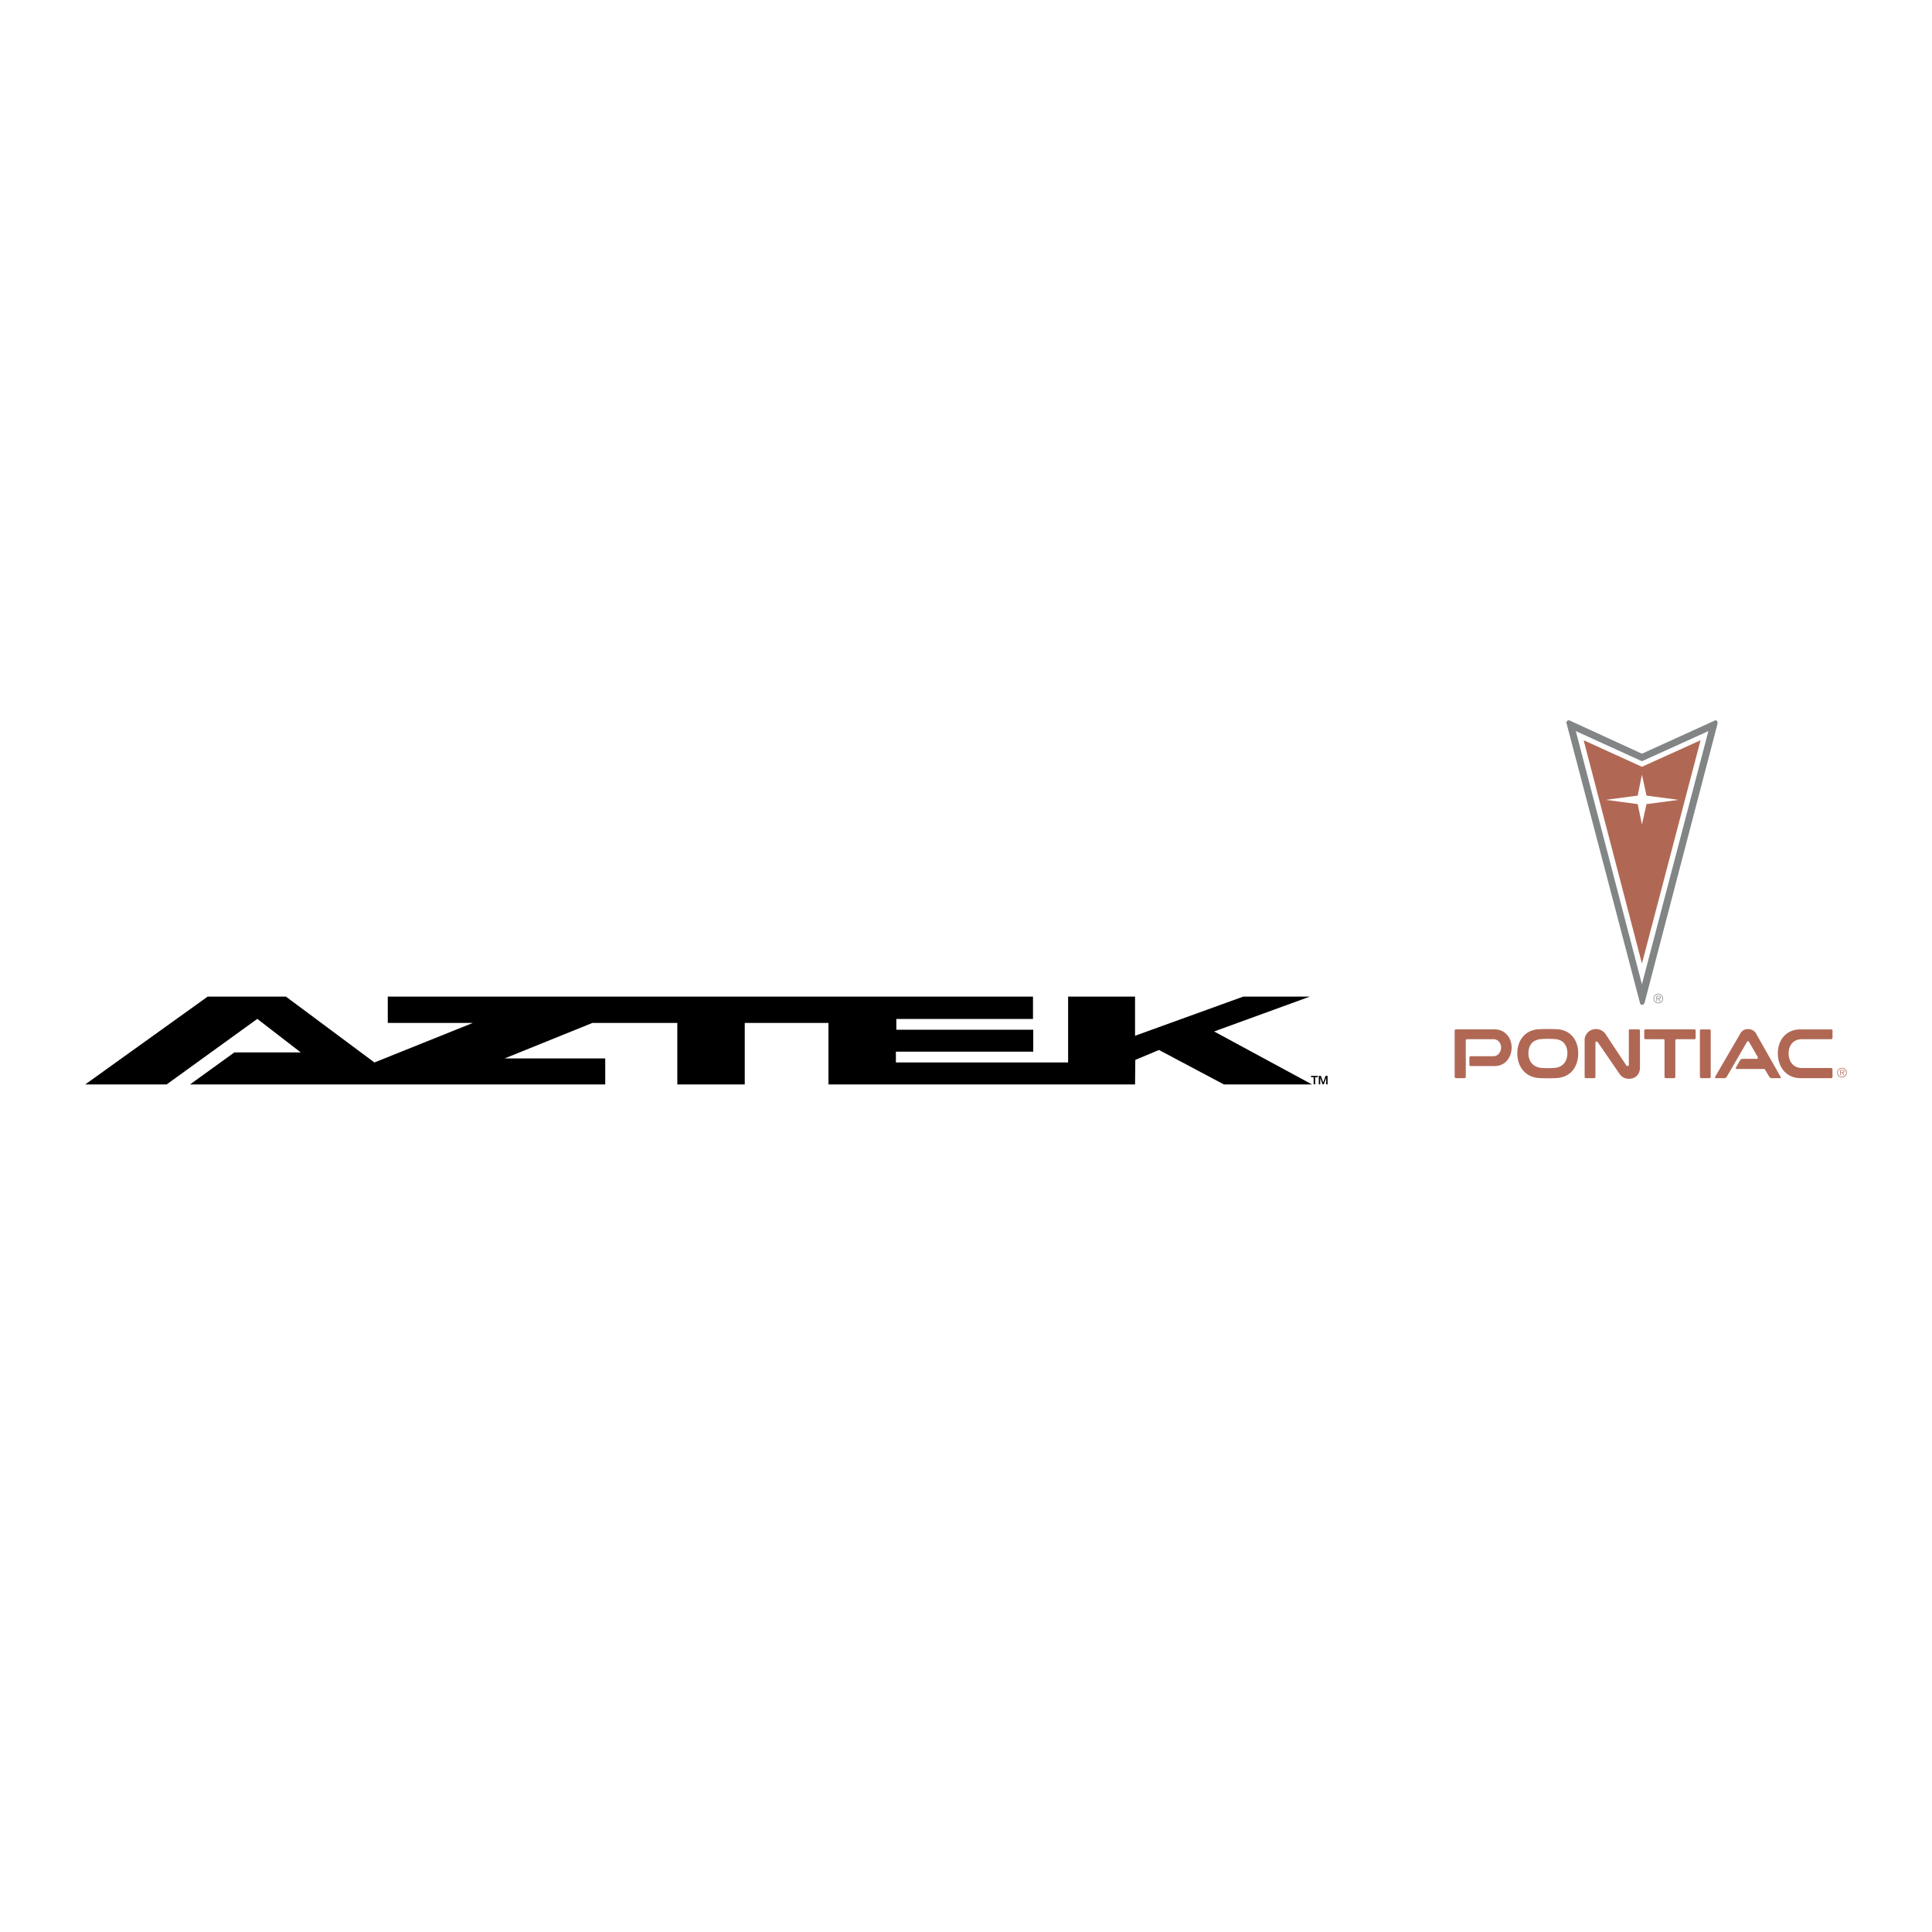 <svg xmlns="http://www.w3.org/2000/svg" width="2500" height="2500" viewBox="0 0 192.756 192.741"><path fill="#fff" d="M0 192.741h192.756V0H0v192.741z"/><path d="M149.148 102.695h-3.887c-.064 0-.129.032-.129.13v4.605c0 .066.064.131.162.131h.816c.098 0 .131-.064.131-.131v-3.625c0-.099.064-.132.131-.132h2.646c.424 0 .75.394.75.817 0 .458-.326.882-.75.882h-2.287c-.064 0-.131.065-.131.131v.751c0 .033.066.098.131.098h2.416c.98 0 1.668-.815 1.668-1.861.001-.98-.686-1.796-1.667-1.796zM161.562 107.104c.197.326.555.522.947.522.686 0 1.111-.457 1.111-1.143v-3.659c0-.098-.064-.13-.162-.13h-.818c-.098 0-.131.032-.131.13v3.43c0 .066-.064.098-.129.098-.033 0-.066-.031-.1-.031l-2.123-3.202a1.16 1.16 0 0 0-.947-.457c-.588 0-1.111.49-1.111 1.078v3.69c0 .066.033.131.131.131h.818c.098 0 .129-.064.129-.131v-3.396c0-.065.066-.131.131-.131.033 0 .066.033.098.065l2.156 3.136zM167.148 103.806v3.625c0 .066-.064.131-.098.131h-.85c-.064 0-.131-.064-.131-.131v-3.625c0-.099-.033-.132-.098-.132h-1.797c-.064 0-.129-.064-.129-.163v-.686c0-.098.064-.13.129-.13h4.9c.066 0 .098.032.098.13v.719c0 .065-.031.13-.098.13h-1.797c-.062 0-.129.033-.129.132zM170.547 107.562c.064 0 .131-.064.131-.131v-4.605c0-.098-.066-.13-.131-.13h-.816c-.066 0-.131.032-.131.13v4.605a.14.14 0 0 0 .131.131h.816zM176.035 106.647s.031.033.064.065l.426.718c.064.066.129.131.195.131h.85c.131 0 .131-.064.064-.162l-2.482-4.378a.979.979 0 0 0-.752-.359.86.86 0 0 0-.717.359l-2.549 4.378c-.033.098-.033.162.064.162h.883c.064 0 .131-.064.195-.131l2.025-3.494c.033-.033.066-.066.098-.066.033 0 .066.033.1.066l.881 1.534v.066c0 .032-.031.098-.098.098h-1.438a.278.278 0 0 0-.229.13l-.424.751c-.033.066 0 .132.098.132h2.746zM182.732 106.549c.031 0 .096.066.096.132v.75c0 .066-.064.131-.096.131h-3.072c-1.502 0-2.285-1.176-2.285-2.482 0-1.273.783-2.384 2.254-2.384h3.104c.031 0 .096.032.096.13v.686c0 .099-.064.163-.096.163h-2.939c-.916 0-1.342.654-1.342 1.405 0 .784.426 1.47 1.342 1.47l2.938-.001z" fill-rule="evenodd" clip-rule="evenodd" fill="#b06854"/><path d="M163.816 100.244c.131 0 .23-.097.262-.195l7.285-27.865v-.066c0-.163-.098-.261-.195-.261-.066 0-.1 0-.1.033l-7.252 3.299-7.186-3.299c-.033-.033-.066-.033-.1-.033a.257.257 0 0 0-.26.261s0 .033.031.066l7.318 27.865c.002.098.1.195.197.195z" fill-rule="evenodd" clip-rule="evenodd" fill="#828586"/><path fill-rule="evenodd" clip-rule="evenodd" fill="#fff" d="M163.816 98.188l6.631-25.253-6.631 3.005-6.597-3.005 6.597 25.253z"/><path fill-rule="evenodd" clip-rule="evenodd" fill="#b06854" d="M163.816 96.129l5.848-22.28-5.848 2.646-5.814-2.646 5.814 22.28z"/><path fill-rule="evenodd" clip-rule="evenodd" fill="#fff" d="M163.816 77.279l-.423 2.091-3.202.425 3.202.424.423 2.026.459-2.026 3.202-.424-3.202-.425-.459-2.091z"/><path d="M165.443 100.093a.478.478 0 1 0 .001-.957.478.478 0 0 0-.001.957zm0-.059a.42.42 0 1 1 0-.84.42.42 0 0 1 0 .84zm.078-.4c.094-.003.168-.041.168-.146 0-.045-.02-.092-.061-.115a.242.242 0 0 0-.129-.026h-.234v.535h.066v-.247h.119l.152.247h.078l-.159-.248zm-.189-.051v-.188h.152c.066 0 .139.009.139.092 0 .108-.115.097-.191.097h-.1v-.001z" fill-rule="evenodd" clip-rule="evenodd" fill="#828586"/><path d="M151.383 105.066c0-1.241.75-2.319 2.154-2.386a17.37 17.37 0 0 1 1.797 0c1.438.066 2.125 1.178 2.125 2.386 0 1.34-.721 2.385-2.125 2.482-.488.033-1.273.033-1.797 0-1.404-.097-2.154-1.175-2.154-2.482zm3.722 1.47c.818-.064 1.273-.653 1.273-1.47s-.455-1.371-1.273-1.404a9.081 9.081 0 0 0-1.34 0c-.881.064-1.273.653-1.273 1.404s.393 1.372 1.273 1.47a9.079 9.079 0 0 0 1.34 0zM183.295 107.01a.48.48 0 1 1 .96.003.48.48 0 0 1-.96-.003zm.898 0a.42.42 0 1 0-.84 0 .42.42 0 0 0 .84 0z" fill-rule="evenodd" clip-rule="evenodd" fill="#b06854"/><path d="M184.012 107.277h-.076l-.154-.246h-.119v.246h-.064v-.534h.232c.045 0 .09.002.131.025.039.023.059.07.059.115 0 .106-.074.145-.168.147l.159.247zm-.25-.298c.076 0 .193.013.193-.097 0-.083-.074-.092-.141-.092h-.152v.188h.1v.001z" fill-rule="evenodd" clip-rule="evenodd" fill="#b06854"/><path fill-rule="evenodd" clip-rule="evenodd" d="M8.504 108.187l12.218-8.765h7.802l8.833 6.573 9.819-3.945h-8.488v-2.628h64.374v2.233H89.426v1.074h13.662v2.192H89.383v1.074h17.183v-6.573h6.678v3.909l10.801-3.909h6.643l-9.555 3.48 9.767 5.285h-8.789l-6.478-3.438-2.363.988-.026 2.45H82.656v-6.137h-8.352v6.137h-6.728v-6.137h-8.471l-8.76 3.543h10.039v2.594H18.959l4.427-3.198h6.616l-4.331-3.342-9.047 6.54h-8.12z"/><path fill-rule="evenodd" clip-rule="evenodd" d="M130.799 107.335h.681v.127h-.267v.717h-.149v-.717h-.265v-.127zM131.576 107.335h.209l.233.66h.002l.226-.66h.207v.844h-.141v-.651h-.001l-.235.651h-.123l-.232-.651h-.002v.651h-.143v-.844z"/></svg>